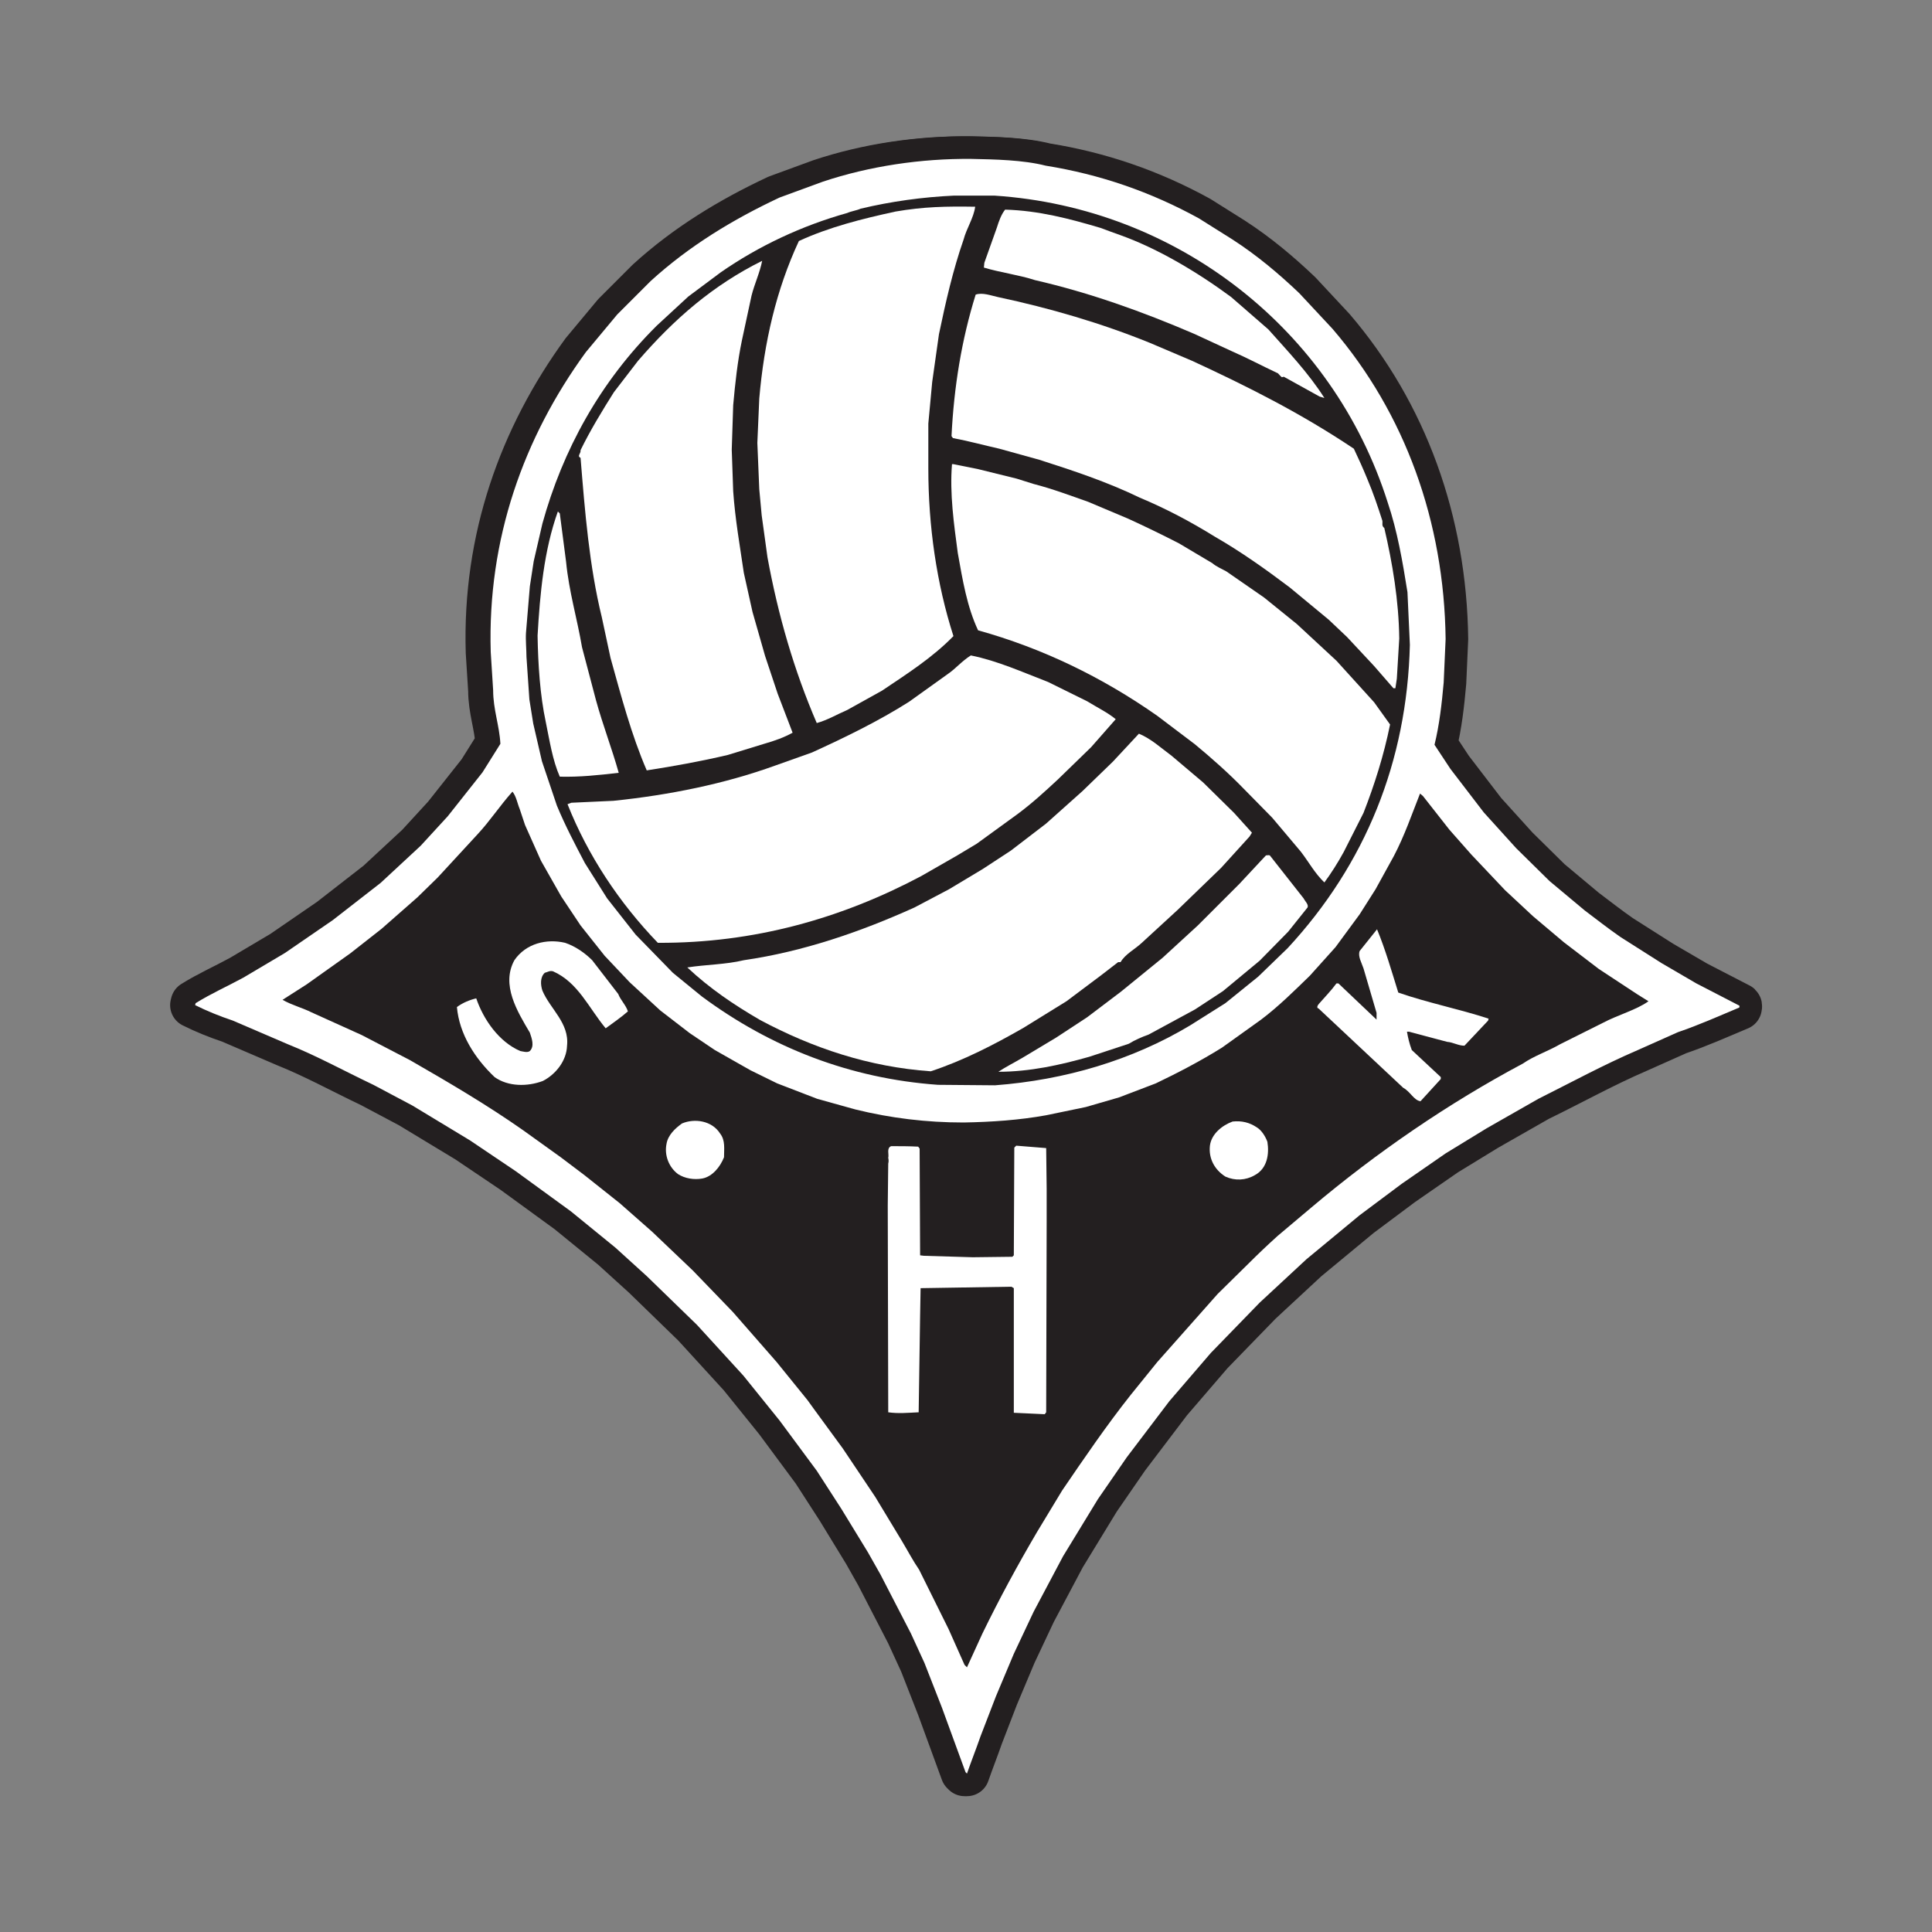 <?xml version="1.0" encoding="UTF-8"?> <!-- Generator: Adobe Illustrator 24.0.1, SVG Export Plug-In . SVG Version: 6.00 Build 0) --> <svg xmlns="http://www.w3.org/2000/svg" xmlns:xlink="http://www.w3.org/1999/xlink" id="Arendal" x="0px" y="0px" viewBox="0 0 400 400" style="enable-background:new 0 0 400 400;" xml:space="preserve"><rect x="0" y="0" width="400" height="400" fill="#808080" stroke="none"/> <style type="text/css"> .st0{fill:#231F20;stroke:#231F20;stroke-width:9.353;stroke-linecap:square;stroke-linejoin:round;stroke-miterlimit:10;} .st1{fill:#231F20;} .st2{fill:#FFFFFF;} </style> <g> <path class="st0" d="M351.2,203.6l-7.2-4.2l-8.5-5.4c-2.6-1.8-5-3.7-7.4-5.5l-7.3-6.1l-6.9-6.8l-6.7-7.4l-6.9-9l-3.3-5 c1-4.1,1.5-8.4,1.9-12.9l0.4-9c-0.3-24.3-8.4-46.7-23.4-64.2l-6.9-7.4c-4.2-4-8.7-7.8-13.8-11.1l-7-4.4c-10-5.5-20.5-9.1-31.7-10.9 c-4.7-1.2-10.6-1.3-15.4-1.4c-10.4-0.1-21.1,1.5-30.7,4.7l-9,3.3c-9.6,4.5-18.7,10-26.7,17.3l-6.9,6.9l-6.5,7.8 c-12.9,17.7-20.4,38.7-19.7,62.1l0.5,7.9c0,4,1.3,7.3,1.5,11.1l-3.7,5.9l-7.2,9.1l-5.6,6.1l-8.3,7.7l-9.9,7.7l-9.9,6.8l-8.6,5.1 c-3.3,1.8-6.7,3.3-9.9,5.3l-0.1,0.4c2.4,1.2,5.1,2.3,7.8,3.2l11.4,4.9c6,2.4,11.6,5.5,17.7,8.4l8.1,4.3l11.9,7.2l9.5,6.4l11.4,8.3 l9.2,7.5l6.5,5.9l10.4,10.1l9.6,10.5l7.5,9.3l7.7,10.4l5.1,7.9l5.5,9l2.6,4.6l6.3,12.2l2.8,6.1l3.6,9.2l4.9,13.4l0.3,0.3 c0.9-2.6,1.9-5.1,2.8-7.7l3.2-8.3l3.7-8.8l4.1-8.7l6.1-11.5l7.2-11.8l6-8.7l8.8-11.6l8.6-10l10.1-10.4l9.7-9l11-9.1l8.7-6.5 l9.1-6.3l8.5-5.2l10.7-6.1c7-3.4,13.4-7,20.6-10.1l8.3-3.7c4.4-1.5,8.4-3.3,12.7-5.1c0-0.1,0.1-0.3,0-0.4L351.2,203.6z M108.9,131 l0.8-9.6l0.8-5.2l1.8-7.8c4.2-15.2,11.9-29.3,23.7-41l6.5-6l6.7-5c7.9-5.5,16.9-9.7,26.2-12.3c0.9-0.4,1.9-0.5,2.8-0.9 c6.3-1.5,12.8-2.4,19.3-2.7h8.4C243.8,43,276,68.3,287.3,104c2,5.9,3.1,12.3,4.1,18.6l0.5,10.9c-0.6,24.2-9.2,45.4-25.3,62.8 l-6.1,5.9l-6.8,5.5l-7.3,4.6c-12,7.2-25.9,11.3-40.4,12.4l-11.8-0.1c-18.2-1.3-34.6-7.7-48.9-18.3l-6-4.9l-7.7-7.9l-5.9-7.5 l-4.6-7.3c-2-3.8-4.1-7.8-5.8-11.9l-3.1-9.2l-1.8-7.8l-0.8-5L109,136C109,134.6,108.8,132.5,108.9,131 M331.8,211.8l-8.8,4.4 c-2.6,1.5-5.4,2.4-7.7,4c-15.4,8.2-30.3,18.4-43.8,29.8l-7,5.9c-2.1,1.9-4,3.7-5.9,5.6l-6.5,6.4l-12.5,14.1l-5.5,6.8 c-5,6.3-9.7,13.2-14.2,19.8l-5.2,8.6c-4,6.8-7.8,13.8-11.3,21l-3.2,7l-0.5-0.5l-3.3-7.4l-6.1-12.3c-1.3-1.9-2.4-4-3.6-6l-5.5-9.1 l-6.7-10l-6-8.2l-1.3-1.8l-6.4-7.9l-9.1-10.4l-8.3-8.6L135,255l-6.7-5.9l-7.3-5.8l-4.9-3.7l-7.8-5.6c-7.4-5.2-15.4-9.9-23.4-14.5 l-10-5.2l-10.4-4.7c-2-1-4.1-1.5-6-2.6l5-3.2l9-6.4l6.5-5.1l7.4-6.5l4.2-4.1l8.3-9c2.6-2.8,4.6-5.9,7.2-8.8c0.8,1,1,2.4,1.5,3.6 l1.1,3.3l3.3,7.4l4.2,7.4l4,6l5,6.3l5.2,5.5l6.3,5.8l6.1,4.7l5.2,3.5l7.4,4.2l5.5,2.7l8.3,3.2l7.9,2.2c7.3,1.8,14.7,2.7,22.4,2.7 c5.8-0.1,11.6-0.5,17.1-1.5l8.2-1.7l6.9-2l7.6-2.9c4.6-2.2,9.2-4.6,13.7-7.4l8.1-5.8c3.7-2.8,6.9-6,10.1-9.1l5.3-5.9l5-6.8l3.3-5.2 l3.8-6.9c2.2-4.2,3.7-8.6,5.4-12.9l0.6,0.5l5.5,7l4.5,5.1l7,7.4l5.8,5.4l6.4,5.4l7.2,5.5l7.9,5.2l2.4,1.5 C338.8,209.1,335,210.1,331.8,211.8"></path> <path class="st0" d="M350.7,203.6l-7.2-4.2l-8.5-5.4c-2.6-1.8-5-3.7-7.4-5.5l-7.3-6.1l-6.9-6.8l-6.7-7.4l-6.9-9l-3.3-5 c1-4.1,1.5-8.4,1.9-12.9l0.4-9c-0.3-24.3-8.4-46.7-23.4-64.2l-6.9-7.4c-4.2-4-8.7-7.8-13.8-11.1l-7-4.4c-10-5.5-20.5-9.1-31.7-10.9 c-4.7-1.2-10.6-1.3-15.4-1.4c-10.4-0.1-21.1,1.5-30.7,4.7l-9,3.3c-9.6,4.5-18.7,10-26.7,17.3l-6.9,6.9l-6.5,7.8 c-12.9,17.7-20.4,38.7-19.7,62.1l0.5,7.9c0,4,1.3,7.3,1.5,11.1l-3.7,5.9l-7.2,9.1l-5.6,6.1l-8.3,7.7l-9.9,7.7l-9.9,6.8l-8.6,5.1 c-3.3,1.8-6.7,3.3-9.9,5.3l-0.1,0.4c2.4,1.2,5.1,2.3,7.8,3.2l11.4,4.9c6,2.4,11.6,5.5,17.7,8.4l8.1,4.3l11.9,7.2l9.5,6.4l11.4,8.3 l9.2,7.5l6.5,5.9l10.4,10.1l9.6,10.5l7.5,9.3l7.7,10.4l5.1,7.9l5.5,9l2.6,4.6l6.3,12.2l2.8,6.1l3.6,9.2l4.9,13.4l0.3,0.3 c0.9-2.6,1.9-5.1,2.8-7.7l3.2-8.3l3.7-8.8l4.1-8.7l6.1-11.5l7.2-11.8l6-8.7l8.8-11.6l8.6-10l10.1-10.4l9.7-9l11-9.1l8.7-6.5 l9.1-6.3l8.5-5.2l10.7-6.1c7-3.5,13.4-7,20.6-10.1l8.3-3.7c4.4-1.5,8.5-3.3,12.7-5.1c0-0.1,0.1-0.3,0-0.4L350.7,203.6z M108.4,131 l0.8-9.6l0.8-5.2l1.8-7.8c4.2-15.2,11.9-29.3,23.7-41l6.5-6l6.7-5c7.9-5.5,16.9-9.7,26.2-12.3c0.9-0.4,1.9-0.5,2.8-0.9 c6.3-1.5,12.8-2.4,19.3-2.7h8.4c37.9,2.4,70.1,27.8,81.4,63.5c2,5.9,3.1,12.3,4.1,18.6l0.5,10.9c-0.6,24.2-9.2,45.4-25.3,62.8 l-6.1,5.9l-6.8,5.5l-7.3,4.6c-12,7.2-25.9,11.3-40.4,12.4l-11.8-0.1c-18.2-1.3-34.6-7.7-48.9-18.3l-6-4.9l-7.7-7.9l-5.9-7.5 l-4.6-7.3c-2.1-3.8-4.1-7.8-5.8-11.9l-3.1-9.2l-1.8-7.8l-0.8-5l-0.6-8.7C108.5,134.6,108.3,132.5,108.4,131 M331.3,211.8l-8.8,4.4 c-2.6,1.5-5.4,2.4-7.7,4c-15.4,8.2-30.3,18.4-43.8,29.8l-7,5.9c-2.1,1.9-4,3.7-5.9,5.6l-6.5,6.4l-12.5,14.1l-5.5,6.8 c-5,6.3-9.7,13.2-14.2,19.8l-5.2,8.6c-4,6.8-7.8,13.8-11.3,21l-3.2,7l-0.5-0.5l-3.3-7.4l-6.1-12.3c-1.3-1.9-2.4-4-3.6-6l-5.5-9.1 l-6.7-10l-6-8.2l-1.3-1.8l-6.4-7.9l-9.1-10.4l-8.3-8.6l-8.3-7.9l-6.7-5.9l-7.3-5.8l-4.9-3.7l-7.8-5.6c-7.4-5.2-15.4-9.9-23.4-14.5 l-10-5.2l-10.4-4.7c-2-1-4.1-1.5-6-2.6l5-3.2l9-6.4l6.5-5.1l7.4-6.5l4.2-4.1l8.3-9c2.6-2.8,4.6-5.9,7.2-8.8c0.8,1,1,2.4,1.5,3.6 l1.1,3.3l3.3,7.4l4.2,7.4l4,6l5,6.3l5.2,5.5l6.3,5.8l6.1,4.7l5.2,3.5l7.4,4.2l5.5,2.7l8.3,3.2l7.9,2.2c7.3,1.8,14.7,2.7,22.4,2.7 c5.8-0.1,11.6-0.5,17.2-1.5l8.2-1.7l6.9-2l7.5-2.9c4.6-2.2,9.2-4.6,13.7-7.4l8.1-5.8c3.7-2.8,6.9-6,10.1-9.1l5.3-5.9l5-6.8l3.3-5.2 l3.8-6.9c2.2-4.2,3.7-8.6,5.4-12.9l0.6,0.5l5.5,7l4.5,5.1l7,7.4l5.8,5.4l6.4,5.4l7.2,5.5l7.9,5.2l2.4,1.5 C338.3,209.1,334.5,210.1,331.3,211.8"></path> <polygon class="st1" points="50.3,207.4 96.7,232.2 147.7,273 170.8,301.1 192.2,338.2 199,351.2 218.8,317.8 248.1,275.4 275.9,251 299.4,233.7 319.5,222.3 343.9,211.8 349.2,207.4 325.1,191.7 300.4,168.5 292.6,154.3 292.6,125.8 289.8,105.8 281.8,84.4 271.3,68 252.4,51.3 223.7,39.3 197.1,35.3 169.9,41.2 136.5,58.5 115.8,84.1 110.9,99 103.8,125.8 105.6,143.8 104.7,157.4 100.7,166.3 85.5,180.6 71,190.8 59.9,200 "></polygon> <g> <path class="st2" d="M120.2,94.8c0.9,11.1,1.8,22.4,4.4,33l1.8,8.4c2.2,7.9,4.3,15.9,7.5,23.3c5.8-0.9,11.3-1.9,16.8-3.2l7.5-2.3 c2.1-0.6,4.1-1.3,5.9-2.3l-3.1-8.1l-2.6-7.8l-2.6-9.1l-1.8-8.1c-0.8-5.5-1.8-11.1-2.2-16.9l-0.3-8.6l0.3-9.2 c0.4-4.5,0.9-9.1,1.8-13.4l2-9.3c0.6-2.4,1.7-4.7,2.2-7.2c-10.1,5-18.2,12-25.7,20.7l-5,6.5c-2.4,3.8-4.9,7.9-6.9,12 C120.3,93.9,119.4,94.4,120.2,94.8"></path> <path class="st2" d="M197.3,90.7c3.2,0.6,6.5,1.5,9.6,2.2l8.3,2.3c6.9,2.2,14.1,4.6,20.7,7.8c5.5,2.3,10.6,5,15.6,8.1 c5.4,3.1,10.6,6.8,15.5,10.5l8.1,6.7l3.8,3.6l5.6,6l4,4.6h0.4l0.3-2l0.5-8.3c-0.1-7.9-1.4-15.6-3.1-22.9c-0.6-0.4-0.3-1-0.4-1.5 c-0.9-2.8-1.9-5.8-3.1-8.6c-0.9-2.2-1.8-4.2-2.8-6.3c-10.9-7.3-21.8-12.8-33.5-18.2l-8.7-3.7c-10.1-4.1-20.7-7.2-31.5-9.5 c-1.4-0.3-3.2-1-4.6-0.5c-2.9,9.3-4.5,19.1-5,29.3L197.3,90.7z"></path> <path class="st2" d="M115.9,160.8c4.1,0.1,7.9-0.3,12.2-0.8c-1.4-5-3.3-9.9-4.7-15l-2.9-11c-1-5.9-2.7-11.5-3.3-17.7l-1.3-10 l-0.4-0.4c-2.9,8.1-3.7,17-4.2,25.7c0.1,5.9,0.5,12.3,1.7,17.9C113.8,153.4,114.4,157.4,115.9,160.8"></path> <path class="st2" d="M156.8,91.7l0.4,9.6l0.5,5.4l1.2,8.7c2.2,12,5.5,23.4,10.2,34.3c2.2-0.6,4.2-1.8,6.3-2.7l7.2-4 c5.2-3.5,10.4-6.8,14.8-11.3c-3.5-10.9-5.2-22.8-5.2-34.7v-9.3l0.8-8.6l1.4-9.9c1.4-6.7,2.9-13.3,5.1-19.6 c0.6-2.3,2.1-4.5,2.4-6.8c-6.1-0.1-10.7,0-16.5,1c-6.9,1.5-13.7,3.2-20,6.1c-4.7,10.1-7.2,21-8.2,32.6L156.8,91.7z"></path> <path class="st2" d="M276.7,136.8l-8.2-7.6l-6.8-5.5l-7.8-5.4c-0.9-0.5-2.1-1-2.9-1.7l-6.9-4.1c-3.3-1.7-7-3.5-10.5-5.1l-8.3-3.5 c-3.7-1.3-7.4-2.7-11.3-3.7l-3.5-1.1l-8.1-2l-5-1h-0.3c-0.5,6.1,0.4,12.4,1.2,18.4c1,5.6,1.9,11.1,4.2,16 c13.3,3.7,25.7,9.7,37.1,17.7l7.8,5.9c3.5,2.9,7,6,10.1,9.2l5.9,6l5.9,7c1.7,2.2,2.9,4.5,4.9,6.4c1.4-1.9,2.8-4.1,4-6.3l4.1-8.1 c2.3-5.9,4.2-11.9,5.5-18.3l-3.3-4.6L276.7,136.8z"></path> <path class="st2" d="M220.8,207.3l7.2-5.4l3.5-2.7h0.5c1-1.7,2.9-2.6,4.4-4l7.4-6.8l9-8.7l5.9-6.5l0.5-0.8l-3.7-4.1l-6.4-6.3 l-6.5-5.5c-2.3-1.7-4.2-3.5-6.8-4.6c-1.9,2-3.5,3.8-5.4,5.8l-6.3,6.1l-7.5,6.7l-7.3,5.6l-5.8,3.8l-7,4.2l-7.2,3.8 c-11.1,5-22.9,9.1-35.3,10.9c-3.7,0.9-7.9,0.9-11.7,1.5c4.7,4.4,9.6,7.7,15.1,10.9c10.9,5.8,22.5,9.7,35.3,10.6 c6.7-2.2,13.1-5.5,19.2-9L220.8,207.3z"></path> <path class="st2" d="M198.2,177.1l4-2.4l8.4-6.1c3.1-2.3,5.6-4.6,8.4-7.2l6.9-6.7l5.1-5.8c-1.7-1.4-3.8-2.4-5.9-3.7l-8.1-4 c-5.2-2-10.5-4.4-16-5.5c-1.9,1.2-3.1,2.7-4.7,3.8l-8.1,5.8c-6.3,4-13.3,7.4-20.1,10.5l-7.6,2.7c-10.5,3.8-21.9,6.1-33.5,7.3 l-8.7,0.4l-0.8,0.3c4.2,10.6,10.7,20.4,18.7,28.7c20,0.1,38.1-5.1,54.5-13.8L198.2,177.1z"></path> <path class="st2" d="M262.9,177.1c-0.3-0.1-0.5,0-0.8,0l-5.5,5.9l-8.6,8.6l-7.3,6.7l-8.6,7l-7,5.3l-6.4,4.2l-7,4.2 c-1.7,1-3.5,1.9-5,2.9c6.5,0,12.8-1.4,18.8-3.1l8.2-2.7c1.3-0.8,2.7-1.4,4.1-1.9l9.6-5.2l5.8-3.8l7.6-6.3l5.9-6l4-5 c0.3-0.6-0.5-1.3-0.8-1.9L262.9,177.1z"></path> <path class="st2" d="M247.2,69.1l7.8,3.6c3.2,1.4,6.4,3.1,9.6,4.6c0.3,0.3,0.5,0.6,0.8,0.8l0.4-0.1l7.4,4.1l1,0.3 c-3.3-5.2-7.6-9.7-11.6-14.2l-7.7-6.7c-6.9-5.1-15.1-10-22.9-12.8c-1.4-0.5-2.8-1-4.1-1.5c-6.4-1.9-12.8-3.6-19.8-3.8 c-0.8,1-1.3,2.4-1.7,3.7l-2.6,7.3l-0.1,1c3.3,1,7.2,1.5,10.6,2.6C225.6,60.6,236.5,64.5,247.2,69.1"></path> <path class="st2" d="M210.4,237.2l-0.4,0.4l-0.1,22.3l-0.3,0.3l-8.2,0.1l-10.1-0.3l-0.8-0.1l-0.1-22.1l-0.3-0.4 c-1.9-0.1-3.8-0.1-5.6-0.1c-1,0.4-0.4,1.7-0.6,2.4c0.1,0.5,0.1,0.8,0,1.2l-0.1,8.7l0.1,42.8c2.1,0.3,4.1,0.1,6.3,0l0.3-20.1 l0.1-5.6l18.8-0.3l0.5,0.3v12.2v4v9.6l6.4,0.3l0.3-0.4l0.1-39.5v-6.8l-0.1-8.4L210.4,237.2z"></path> <path class="st2" d="M285.1,192.4l-3.6,4.5c-0.4,1.1,0.4,2.4,0.8,3.6l2.7,9.2v1.4l-7.9-7.5h-0.4c-1.1,1.5-2.3,2.7-3.6,4.2 c-0.3,0.3-0.6,0.9-0.1,1l17.5,16.4c1.5,0.8,2.2,2.6,3.6,2.8l4.2-4.6V223l-6-5.6c-0.5-1.3-0.8-2.6-1-3.8h0.4l7.9,2.1 c1.3,0.1,2.3,0.8,3.6,0.8l4.9-5.2l0.1-0.4c-6.1-2-12.7-3.3-18.7-5.4C288.1,201,286.8,196.5,285.1,192.4"></path> <path class="st2" d="M351.2,203.6l-7.2-4.2l-8.5-5.4c-2.6-1.8-5-3.7-7.4-5.5l-7.3-6.1l-6.9-6.8l-6.7-7.4l-6.9-9l-3.3-5 c1-4.1,1.5-8.4,1.9-12.9l0.4-9c-0.3-24.3-8.4-46.7-23.4-64.2l-6.9-7.4c-4.2-4-8.7-7.8-13.8-11.1l-7-4.4 c-10-5.5-20.5-9.1-31.7-10.9c-4.7-1.2-10.6-1.3-15.4-1.4c-10.4-0.1-21.1,1.5-30.7,4.7l-9,3.3c-9.6,4.5-18.7,10-26.7,17.3l-6.9,6.9 l-6.5,7.8c-12.9,17.7-20.4,38.7-19.7,62.1l0.5,7.9c0,4,1.3,7.3,1.5,11.1l-3.7,5.9l-7.2,9.1l-5.6,6.1l-8.3,7.7l-9.9,7.7l-9.9,6.8 l-8.6,5.1c-3.3,1.8-6.7,3.3-9.9,5.3l-0.1,0.4c2.4,1.2,5.1,2.3,7.8,3.2l11.4,4.9c6,2.4,11.6,5.5,17.7,8.4l8.1,4.3l11.9,7.2l9.5,6.4 l11.4,8.3l9.2,7.5l6.5,5.9l10.4,10.1l9.6,10.5l7.5,9.3l7.7,10.4l5.1,7.9l5.5,9l2.6,4.6l6.3,12.2l2.8,6.1l3.6,9.2l4.9,13.4l0.3,0.3 c0.9-2.6,1.9-5.1,2.8-7.7l3.2-8.3l3.7-8.8l4.1-8.7l6.1-11.5l7.2-11.8l6-8.7l8.8-11.6l8.6-10l10.1-10.4l9.7-9l11-9.1l8.7-6.5 l9.1-6.3l8.5-5.2l10.7-6.1c7-3.5,13.4-7,20.6-10.1l8.3-3.7c4.4-1.5,8.4-3.3,12.7-5.1c0-0.1,0.1-0.3,0-0.4L351.2,203.6z M108.9,131 l0.8-9.6l0.8-5.2l1.8-7.8c4.2-15.2,11.9-29.3,23.7-41l6.5-6l6.7-5c7.9-5.5,16.9-9.7,26.2-12.3c0.9-0.4,1.9-0.5,2.8-0.9 c6.3-1.5,12.8-2.4,19.3-2.7h8.4C243.8,43,276,68.3,287.3,104c2,5.9,3.1,12.3,4.1,18.6l0.5,10.9c-0.6,24.2-9.2,45.4-25.3,62.8 l-6.1,5.9l-6.8,5.5l-7.3,4.6c-12,7.2-25.9,11.3-40.4,12.4l-11.8-0.1c-18.2-1.3-34.6-7.7-48.9-18.3l-6-4.9l-7.7-7.9l-5.9-7.5 l-4.6-7.3c-2-3.8-4.1-7.8-5.8-11.9l-3.1-9.2l-1.8-7.8l-0.8-5L109,136C109,134.6,108.8,132.5,108.9,131 M331.8,211.8l-8.8,4.4 c-2.6,1.5-5.4,2.4-7.7,4c-15.4,8.2-30.3,18.4-43.8,29.8l-7,5.9c-2.1,1.9-4,3.7-5.9,5.6l-6.5,6.4l-12.5,14.1l-5.5,6.8 c-5,6.3-9.7,13.2-14.2,19.8l-5.2,8.6c-4,6.8-7.8,13.8-11.3,21l-3.2,7l-0.5-0.5l-3.3-7.4l-6.1-12.3c-1.3-1.9-2.4-4-3.6-6l-5.5-9.1 l-6.7-10l-6-8.2l-1.3-1.8l-6.4-7.9l-9.1-10.4l-8.3-8.6L135,255l-6.7-5.9l-7.3-5.8l-4.9-3.7l-7.8-5.6c-7.4-5.2-15.4-9.9-23.4-14.5 l-10-5.2l-10.4-4.7c-2-1-4.1-1.5-6-2.6l5-3.2l9-6.4l6.5-5.1l7.4-6.5l4.2-4.1l8.3-9c2.6-2.8,4.6-5.9,7.2-8.8c0.8,1,1,2.4,1.5,3.6 l1.1,3.3l3.3,7.4l4.2,7.4l4,6l5,6.3l5.2,5.5l6.3,5.8l6.1,4.7l5.2,3.5l7.4,4.2l5.5,2.7l8.3,3.2l7.9,2.2c7.3,1.8,14.7,2.7,22.4,2.7 c5.8-0.1,11.6-0.5,17.1-1.5l8.2-1.7l6.9-2l7.6-2.9c4.6-2.2,9.2-4.6,13.7-7.4l8.1-5.8c3.7-2.8,6.9-6,10.1-9.1l5.3-5.9l5-6.8 l3.3-5.2l3.8-6.9c2.2-4.2,3.7-8.6,5.4-12.9l0.6,0.5l5.5,7l4.5,5.1l7,7.4l5.8,5.4l6.4,5.4l7.2,5.5l7.9,5.2l2.4,1.5 C338.8,209.1,335,210.1,331.8,211.8"></path> <path class="st2" d="M260.2,233.4c-1.5-1-3.1-1.4-5-1.2c-2.2,0.8-4.4,2.6-4.7,5c-0.3,2.7,1,5,3.2,6.4c2,0.9,4.2,0.8,6.1-0.3 c2.6-1.4,3-4.4,2.6-6.9C262,235.3,261.2,234,260.2,233.4"></path> <path class="st2" d="M122.6,198.8c-1.5-1.5-3.5-2.9-5.6-3.6c-3.8-0.9-8.1,0.1-10.5,3.6c-2.8,5.1,0.6,10.6,3.2,15 c0.4,1.2,1,2.8,0,3.8c-0.5,0.4-1.4,0.1-2,0c-4.4-1.9-7.6-6.5-9.1-10.9c-1.3,0.3-2.8,0.9-4,1.8c0.5,5.6,3.7,10.6,7.8,14.5 c2.8,2,6.8,2,10,0.8c2.7-1.4,4.9-4.2,5-7.3c0.5-4.7-3.5-7.6-5.1-11.4c-0.4-1.2-0.5-2.8,0.5-3.7c0.5-0.1,1-0.5,1.7-0.3 c5.2,2.3,7.4,7.6,10.9,11.8c1.5-1.1,3.1-2.2,4.6-3.5c-0.4-1.3-1.5-2.3-2-3.6L122.6,198.8z"></path> <path class="st2" d="M141.2,232.6c-1.4,1-2.9,2.4-3.2,4.2c-0.5,2.4,0.5,4.9,2.4,6.3c1.4,0.9,3.3,1.2,5,0.9 c2.1-0.4,3.7-2.4,4.5-4.4c0-1.7,0.3-3.5-0.8-4.9C147.4,232,143.8,231.5,141.2,232.6"></path> </g> </g> </svg> 